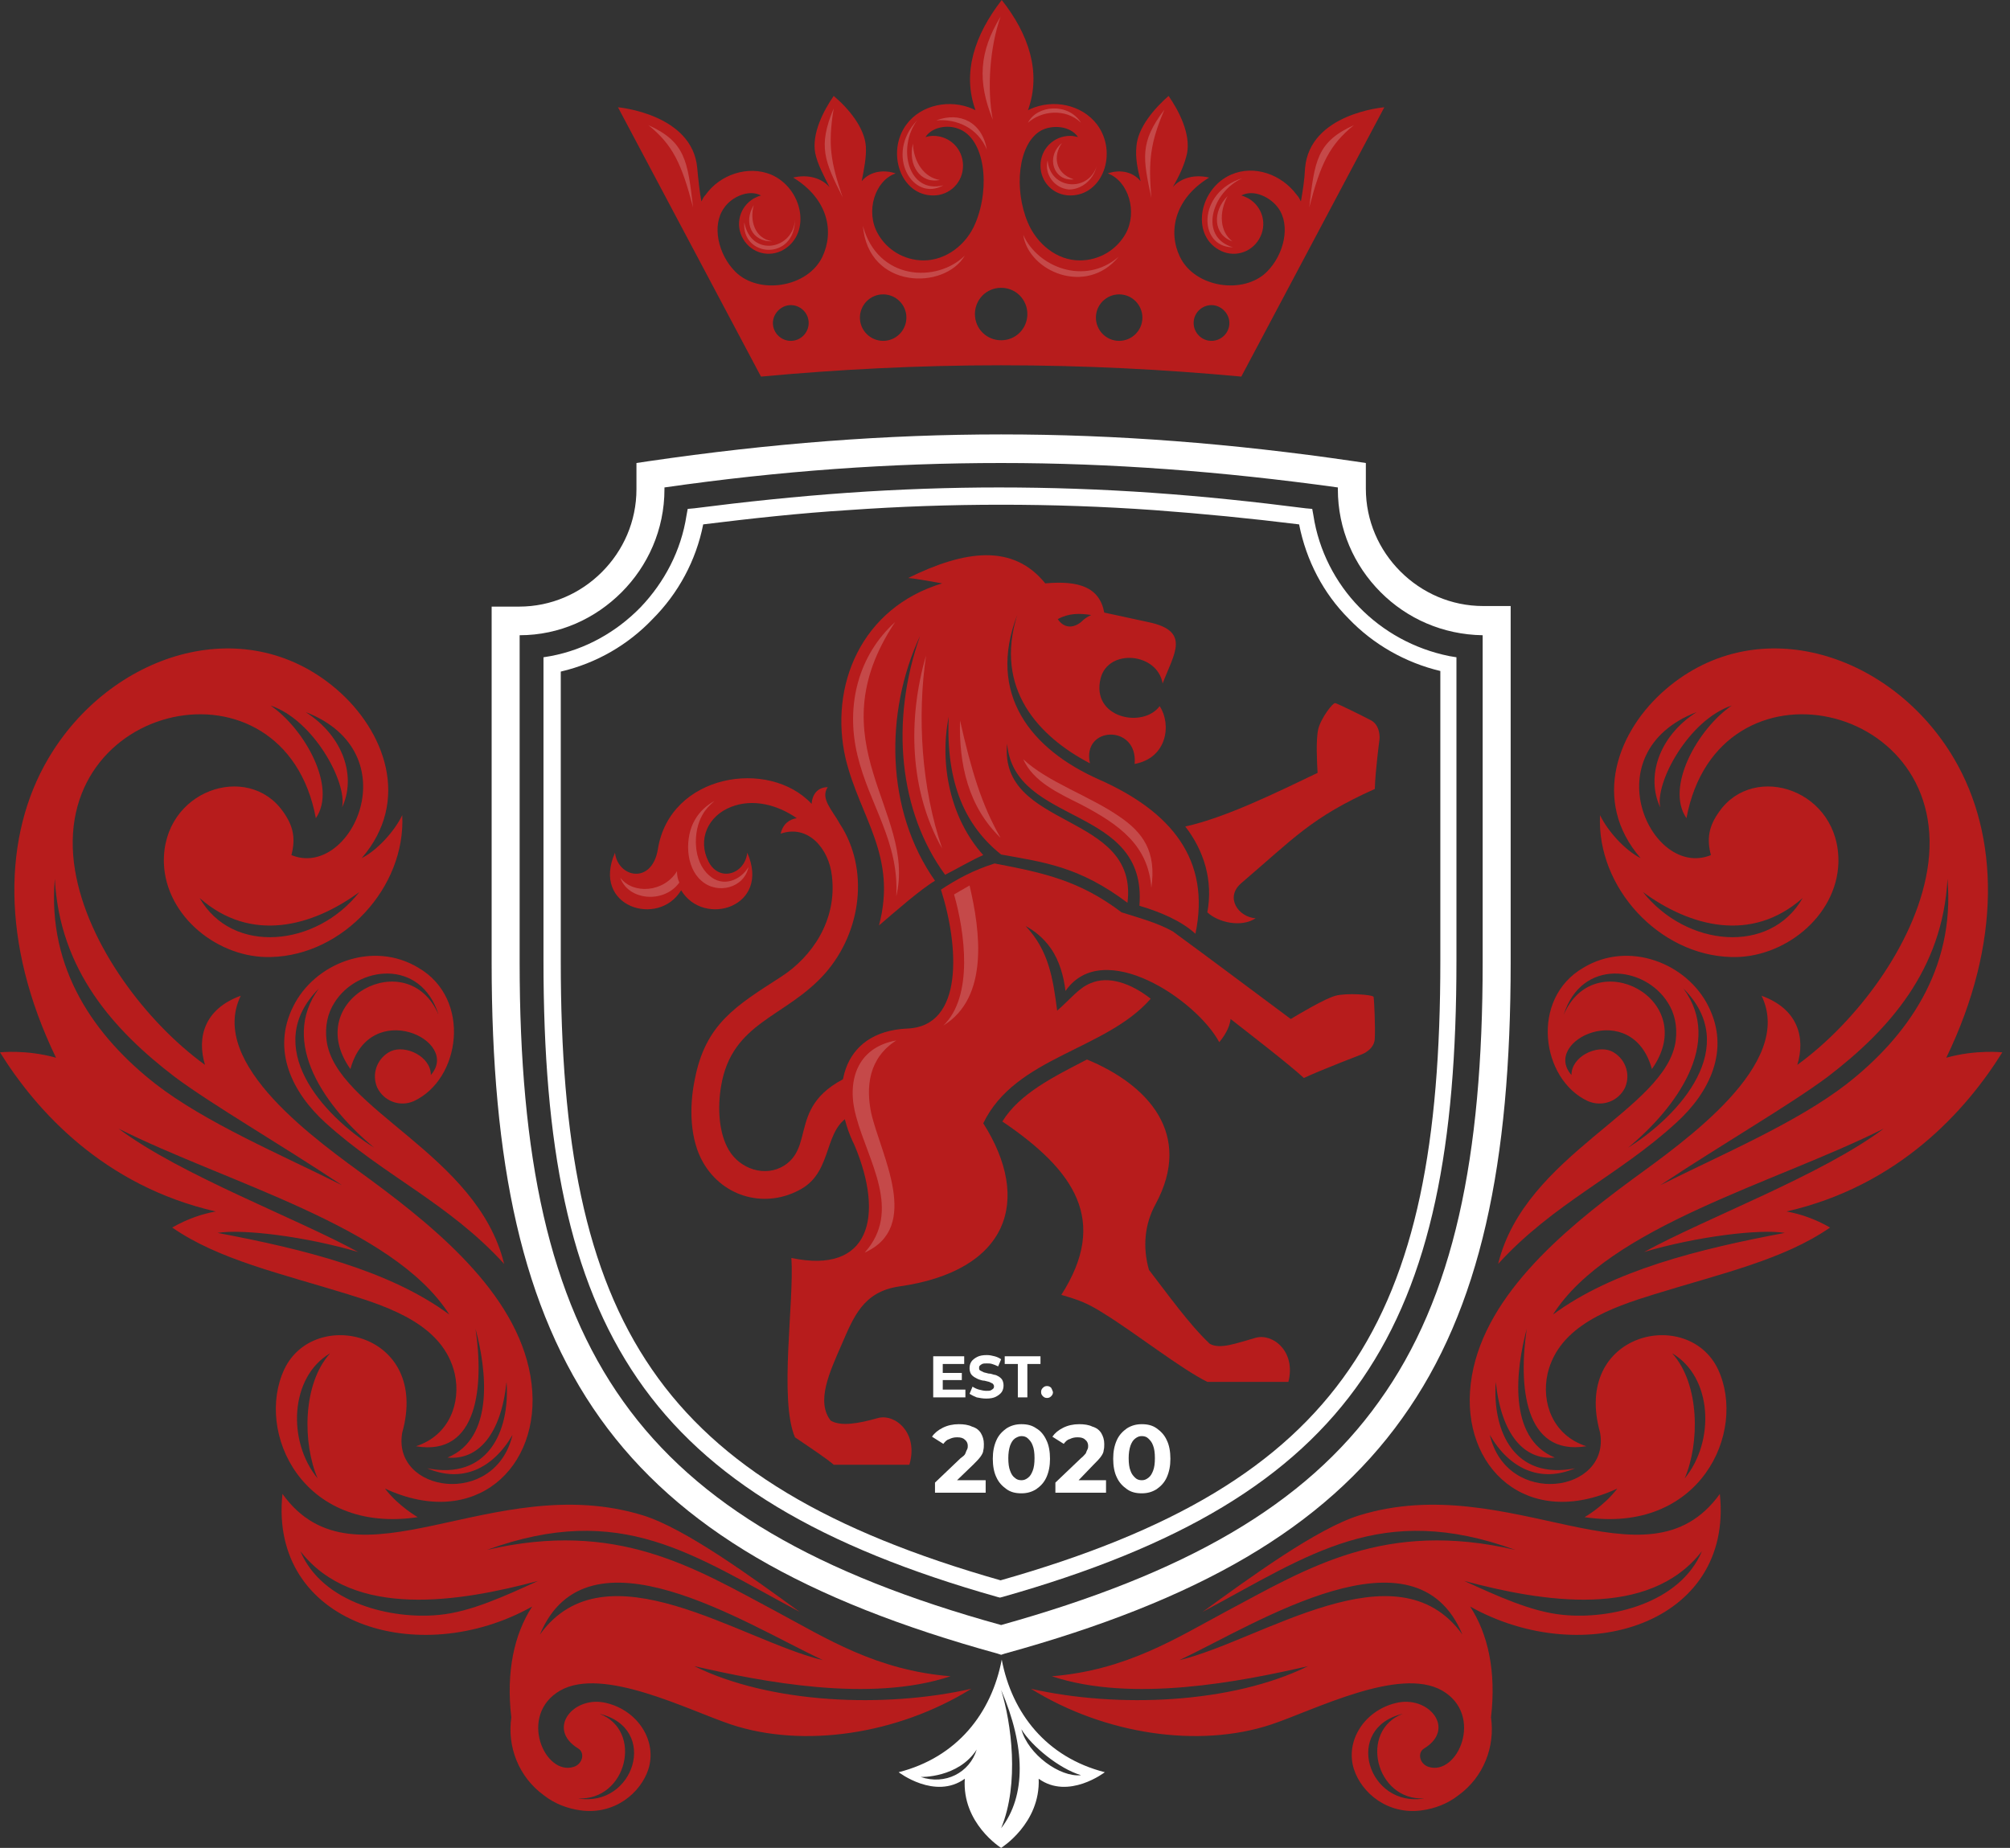 <svg width="87" height="80" viewBox="0 0 87 80" fill="none" xmlns="http://www.w3.org/2000/svg">
<rect x="0" y="0" width="87" height="80" fill="#333333" stroke="none"/>
<path d="M28.76 21.103C33.79 20.381 38.562 20.045 43.333 20.045C48.105 20.045 52.877 20.406 57.907 21.103V21.18C57.907 22.909 58.603 24.482 59.764 25.643C60.899 26.779 62.446 27.475 64.175 27.501V41.664C64.175 50.074 62.937 56.163 59.687 60.677C56.488 65.166 51.278 68.133 43.333 70.352C35.389 68.159 30.179 65.166 26.98 60.677C23.756 56.163 22.492 50.048 22.492 41.664V27.501C24.22 27.501 25.768 26.779 26.903 25.643C28.038 24.508 28.76 22.934 28.76 21.18V21.103ZM43.333 18.807C38.355 18.807 33.351 19.194 28.064 19.968L27.548 20.045V21.18C27.548 22.573 26.98 23.837 26.052 24.766C25.123 25.695 23.859 26.262 22.466 26.262H21.28V41.664C21.28 50.332 22.595 56.653 25.974 61.4C29.379 66.172 34.847 69.294 43.179 71.59L43.333 71.641L43.488 71.59C51.819 69.294 57.288 66.172 60.693 61.4C64.097 56.653 65.387 50.332 65.387 41.664V26.237H64.2C62.808 26.237 61.544 25.669 60.615 24.74C59.687 23.812 59.119 22.548 59.119 21.154V20.045L58.603 19.968C53.316 19.194 48.312 18.807 43.333 18.807Z" fill="white"/>
<path d="M30.437 22.702C32.526 22.444 34.641 22.212 36.73 22.083C38.923 21.928 41.115 21.851 43.333 21.851C45.552 21.851 47.744 21.928 49.937 22.083C52.052 22.238 54.141 22.444 56.23 22.702C56.54 24.276 57.288 25.695 58.371 26.779C59.429 27.888 60.822 28.688 62.343 29.049V41.612C62.343 49.403 61.312 55.053 58.397 59.284C55.508 63.489 50.762 66.301 43.308 68.417C35.879 66.301 31.107 63.489 28.218 59.284C25.304 55.053 24.272 49.403 24.272 41.612V29.075C25.82 28.713 27.187 27.914 28.244 26.804C29.353 25.695 30.127 24.276 30.437 22.702ZM36.679 21.335C34.486 21.49 32.268 21.722 30.05 22.006L29.766 22.032L29.714 22.315C29.482 23.837 28.76 25.205 27.728 26.288C26.697 27.346 25.355 28.12 23.833 28.404L23.524 28.455V41.612C23.524 49.558 24.607 55.337 27.599 59.697C30.591 64.057 35.518 66.972 43.179 69.139L43.282 69.165L43.385 69.139C51.046 66.972 55.972 64.057 58.964 59.697C61.956 55.337 63.04 49.558 63.04 41.612V28.455L62.73 28.404C61.208 28.094 59.867 27.346 58.835 26.288C57.804 25.231 57.081 23.837 56.849 22.315L56.798 22.032L56.514 22.006C54.296 21.722 52.103 21.49 49.885 21.335C47.667 21.18 45.449 21.103 43.23 21.103C41.115 21.103 38.897 21.18 36.679 21.335Z" fill="white"/>
<path fill-rule="evenodd" clip-rule="evenodd" d="M40.728 38.517C41.502 40.942 41.734 44.424 39.284 44.528C36.317 44.657 35.879 47.365 36.988 49.584C38.278 52.654 37.659 55.182 34.254 54.46C34.383 56.343 33.712 60.6 34.409 62.225C35.131 62.715 35.827 63.18 36.085 63.412H39.361C39.774 62.019 38.716 61.167 37.968 61.4C37.143 61.632 36.395 61.761 35.956 61.503C35.312 60.677 35.905 59.413 36.421 58.226C36.937 57.04 37.349 55.93 38.897 55.698C43.669 55.027 44.675 51.957 42.559 48.63C43.952 45.74 47.847 45.482 49.807 43.238C48.956 42.567 47.976 42.231 47.202 42.567C46.687 42.773 46.325 43.264 45.758 43.754C45.577 42.361 45.397 41.148 44.391 40.09C44.778 40.297 45.165 40.606 45.474 41.045C45.861 41.587 46.042 42.283 46.119 42.902C47.744 40.555 51.794 43.289 52.774 45.121C53.135 44.682 53.238 44.347 53.264 44.115C54.089 44.76 55.792 46.075 56.437 46.669C57.21 46.308 58.964 45.637 58.964 45.637C58.964 45.637 59.506 45.431 59.506 44.94C59.532 44.45 59.48 43.289 59.454 43.16C59.428 43.057 58.268 42.98 57.803 43.109C57.339 43.238 56.256 43.883 55.869 44.115C54.167 42.851 52.49 41.587 50.762 40.322C50.065 39.935 49.266 39.729 48.544 39.497C46.738 38.13 45.216 37.794 43.05 37.382C42.147 37.665 41.425 38.052 40.728 38.517ZM57.03 33.46C57.004 33.022 56.952 32.041 57.056 31.577C57.159 31.113 57.7 30.39 57.803 30.442C57.907 30.468 58.913 30.958 59.351 31.19C59.764 31.422 59.712 31.99 59.712 31.99C59.712 31.99 59.532 33.331 59.506 34.157C56.746 35.395 55.998 36.298 53.728 38.233C53.006 38.852 53.599 39.703 54.347 39.755C53.728 40.168 52.722 39.935 52.258 39.497C52.516 38.104 52.103 36.814 51.303 35.782C53.057 35.395 55.25 34.312 57.03 33.46ZM52.361 58.175C52.8 58.433 53.522 58.149 54.347 57.917C55.095 57.71 56.101 58.51 55.766 59.826H52.258C51.071 59.233 49.188 57.736 47.77 56.859C47.073 56.42 46.738 56.291 45.938 56.059C48.002 52.835 46.506 50.667 43.385 48.552C44.133 47.34 45.603 46.617 47.048 45.869C49.678 46.953 51.665 49.094 50.014 52.138C49.55 52.989 49.446 53.97 49.73 54.976C50.53 56.008 51.458 57.323 52.361 58.175Z" fill="#B71C1C"/>
<path fill-rule="evenodd" clip-rule="evenodd" d="M40.78 25.256C40.315 25.179 39.671 25.05 39.309 25.024C41.76 23.812 43.849 23.528 45.242 25.256C46.686 25.127 47.589 25.411 47.796 26.52L49.704 26.933C51.561 27.32 50.813 28.3 50.323 29.59C50.091 28.249 47.976 28.068 47.641 29.358C47.202 31.087 49.472 31.551 50.194 30.571C50.71 31.345 50.53 32.815 49.111 33.073C49.266 31.345 46.815 31.422 47.176 33.047C44.958 31.887 43.024 29.823 44.03 26.624C42.714 30.029 44.597 32.428 47.563 33.744C50.71 35.137 52.413 37.227 51.742 40.426C51.123 39.858 50.194 39.471 49.317 39.213C49.678 34.828 43.901 35.782 43.591 32.196C43.23 35.937 49.292 35.137 48.801 39.084C46.712 37.511 45.19 37.33 43.333 36.995C41.811 35.782 40.934 33.95 41.063 31.035C40.651 33.099 41.141 35.447 42.559 37.02C42.172 37.175 41.321 37.665 40.909 37.872C38.922 35.163 38.51 31.241 39.825 27.527C38.278 30.855 38.329 35.086 40.47 38.13C39.825 38.517 38.742 39.471 38.046 40.065C38.845 37.046 37.22 35.395 36.601 32.841C35.879 29.694 37.272 26.314 40.78 25.256ZM38.097 46.127C37.684 46.695 37.246 47.417 36.885 48.268C35.621 48.81 36.085 50.667 34.692 51.467C33.171 52.344 31.313 51.854 30.436 50.332C29.869 49.352 29.817 47.959 30.075 46.72C30.54 44.321 31.855 43.547 33.815 42.283C35.131 41.432 36.24 39.858 36.008 37.923C35.879 36.736 34.976 35.679 33.79 36.092C33.893 35.653 34.176 35.472 34.486 35.421C33.635 34.828 32.577 34.569 31.649 34.931C30.643 35.318 30.178 36.35 30.669 37.304C31.133 38.207 32.242 37.846 32.345 36.917C33.377 39.265 30.462 40.168 29.482 38.542C28.502 40.168 25.587 39.265 26.619 36.917C26.748 38.001 28.218 38.31 28.476 36.762C28.992 33.512 33.274 32.815 35.131 34.802C35.157 34.363 35.415 34.079 35.827 34.079C35.492 34.569 36.034 35.085 36.343 35.653C37.633 37.614 37.297 40.322 35.724 42.128C34.022 44.063 31.674 44.218 31.21 47.03C31.055 47.959 31.107 49.042 31.546 49.79C32.036 50.616 33.119 50.977 33.944 50.461C35.466 49.481 33.738 47.288 38.097 46.127ZM47.228 26.624C47.022 26.727 46.919 26.804 46.79 26.933C46.428 27.217 46.042 27.191 45.784 26.804C46.248 26.546 46.712 26.546 47.228 26.624Z" fill="#B71C1C"/>
<path fill-rule="evenodd" clip-rule="evenodd" d="M38.742 26.933C37.194 28.326 36.575 30.493 37.117 32.712C37.633 34.853 38.922 36.427 38.794 38.8C39.67 35.137 35.26 32.17 38.742 26.933ZM41.966 38.336C41.734 38.465 41.528 38.594 41.295 38.723C41.76 40.348 42.147 43.135 40.831 44.399C42.817 43.186 42.43 40.297 41.966 38.336ZM38.794 45.044C37.065 45.353 36.627 46.849 37.065 48.371C37.581 50.281 39.051 52.422 37.426 54.228C39.903 53.118 38.123 49.997 37.71 48.191C37.478 47.082 37.581 45.818 38.794 45.044ZM32.397 37.536C32.216 38.439 31.055 38.749 30.359 38.13C29.663 37.536 29.637 36.246 30.075 35.498C30.282 35.137 30.565 34.879 30.927 34.673C30.72 34.853 30.54 35.034 30.411 35.266C29.972 36.014 29.998 37.304 30.694 37.898C31.288 38.439 32.061 38.104 32.397 37.536ZM29.405 38.207C28.734 39.136 27.186 38.981 26.851 38.001C27.393 38.723 28.734 38.646 29.302 37.717C29.302 37.872 29.327 38.052 29.405 38.207ZM40.083 28.378C39.284 31.113 39.361 34.234 40.78 36.736C39.877 34.079 39.696 31.035 40.083 28.378ZM41.553 31.19C41.502 33.099 41.915 34.931 43.307 36.272C42.482 34.828 42.044 33.357 41.553 31.19ZM44.288 32.867C44.726 33.847 45.809 34.337 46.79 34.828C48.466 35.705 49.704 36.608 49.833 38.439C50.065 36.865 49.472 36.04 48.44 35.343C47.176 34.466 45.319 33.847 44.288 32.867Z" fill="#C54949"/>
<path fill-rule="evenodd" clip-rule="evenodd" d="M35.621 71.874C32.062 71.022 26.206 66.817 23.369 70.764C25.407 65.863 32.216 70.274 35.621 71.874ZM23.292 68.442C19.913 69.345 15.296 70.119 13 67.153C13.954 69.423 16.972 70.119 19.01 69.913C20.377 69.784 21.873 69.087 23.292 68.442ZM25.948 74.195C28.554 74.815 27.445 78.272 25.02 77.859C27.135 77.962 27.857 74.918 25.948 74.195ZM42.044 73.112C38.845 75.098 34.77 75.692 31.649 74.66C29.792 74.041 26.103 72.132 24.246 73.189C22.415 74.247 23.575 76.904 24.839 76.491C25.226 76.362 25.329 75.872 25.02 75.692C23.627 74.84 24.839 73.37 26.258 73.731C27.625 74.066 28.45 75.382 28.064 76.595C27.728 77.627 26.593 78.581 25.123 78.375C24.556 78.297 24.014 78.091 23.55 77.73C22.441 76.93 21.95 75.614 22.131 74.35C21.899 72.364 22.26 70.739 23.034 69.552C18.107 72.312 11.633 70.3 12.226 64.676C15.399 69.087 21.306 63.592 27.831 65.605C29.663 66.172 32.552 68.288 34.615 69.784C29.972 67.307 26.903 64.986 21.073 67.101C26.722 65.785 30.05 67.875 33.583 69.758C35.75 70.919 37.917 72.312 41.141 72.57C37.659 73.731 32.964 72.802 30.05 72.132C33.351 73.757 38.278 73.963 42.044 73.112Z" fill="#B71C1C"/>
<path fill-rule="evenodd" clip-rule="evenodd" d="M49.369 7.843C49.24 7.327 49.137 6.837 49.188 6.346C49.24 5.521 49.988 4.669 50.581 4.154C51.046 4.824 51.536 5.805 51.381 6.63C51.278 7.12 51.046 7.61 50.762 8.101C51.097 7.714 51.691 7.533 52.335 7.688C50.813 8.617 50.556 10.061 51.072 11.119C51.716 12.46 53.831 12.77 54.837 11.764C55.585 11.016 55.869 9.752 55.327 9.004C54.992 8.539 54.27 8.178 53.728 8.462C53.831 8.488 53.934 8.539 54.038 8.591C54.657 8.952 54.863 9.726 54.502 10.345C54.141 10.964 53.367 11.171 52.748 10.809C51.536 10.113 51.923 8.152 53.29 7.559C54.296 7.12 55.482 7.559 56.127 8.436C56.204 8.513 56.256 8.617 56.308 8.72C56.385 8.281 56.462 7.817 56.488 7.275C56.694 4.902 59.919 4.644 59.919 4.644L53.728 16.304C50.401 15.995 46.919 15.814 43.333 15.814C39.748 15.814 36.266 15.995 32.938 16.304L26.748 4.644C26.748 4.644 29.972 4.927 30.179 7.275C30.23 7.817 30.282 8.307 30.359 8.72C30.411 8.617 30.462 8.513 30.54 8.436C31.159 7.559 32.371 7.146 33.377 7.559C34.744 8.152 35.131 10.087 33.919 10.809C33.3 11.171 32.526 10.964 32.165 10.345C31.804 9.726 32.01 8.952 32.629 8.591C32.732 8.539 32.835 8.488 32.938 8.462C32.397 8.178 31.649 8.539 31.339 9.004C30.798 9.752 31.081 11.016 31.829 11.764C32.835 12.77 34.95 12.46 35.595 11.119C36.111 10.036 35.853 8.617 34.331 7.688C34.976 7.533 35.569 7.714 35.905 8.101C35.647 7.585 35.389 7.12 35.286 6.63C35.131 5.805 35.621 4.824 36.085 4.154C36.704 4.669 37.427 5.521 37.478 6.346C37.504 6.811 37.401 7.301 37.298 7.843C37.684 7.378 38.304 7.352 38.768 7.507C37.865 7.817 37.452 9.158 37.994 10.113C38.381 10.809 39.129 11.274 39.98 11.274C40.935 11.274 41.837 10.603 42.224 9.649C42.869 8.101 42.637 5.985 41.476 5.572C41.012 5.392 40.341 5.495 40.058 5.934C40.161 5.908 40.264 5.882 40.393 5.882C41.115 5.882 41.683 6.45 41.683 7.172C41.683 7.894 41.115 8.462 40.393 8.462C38.974 8.462 38.355 6.579 39.232 5.392C39.877 4.515 41.141 4.282 42.121 4.721C42.147 4.747 42.198 4.747 42.224 4.773C41.631 3.147 42.198 1.496 43.359 0C44.52 1.47 45.087 3.122 44.494 4.773C44.52 4.747 44.572 4.747 44.597 4.721C45.577 4.282 46.816 4.515 47.486 5.392C48.389 6.604 47.744 8.462 46.325 8.462C45.603 8.462 45.036 7.894 45.036 7.172C45.036 6.45 45.603 5.882 46.325 5.882C46.429 5.882 46.558 5.908 46.661 5.934C46.325 5.443 45.552 5.392 45.062 5.65C44.056 6.217 43.875 8.204 44.494 9.649C44.881 10.551 45.732 11.274 46.738 11.274C47.589 11.274 48.337 10.809 48.724 10.113C49.24 9.184 48.853 7.843 47.95 7.507C48.389 7.352 48.982 7.378 49.369 7.843ZM43.333 12.46C42.688 12.46 42.198 12.976 42.198 13.596C42.198 14.241 42.714 14.731 43.333 14.731C43.978 14.731 44.468 14.215 44.468 13.596C44.468 12.976 43.978 12.46 43.333 12.46ZM34.228 13.209C34.641 13.209 35.002 13.544 35.002 13.983C35.002 14.395 34.667 14.757 34.228 14.757C33.816 14.757 33.454 14.421 33.454 13.983C33.454 13.57 33.816 13.209 34.228 13.209ZM38.226 12.744C38.768 12.744 39.232 13.183 39.232 13.75C39.232 14.292 38.794 14.757 38.226 14.757C37.685 14.757 37.22 14.318 37.22 13.75C37.22 13.209 37.659 12.744 38.226 12.744ZM48.441 12.744C47.899 12.744 47.435 13.183 47.435 13.75C47.435 14.292 47.873 14.757 48.441 14.757C48.982 14.757 49.447 14.318 49.447 13.75C49.447 13.209 49.008 12.744 48.441 12.744ZM52.438 13.209C52.026 13.209 51.665 13.544 51.665 13.983C51.665 14.395 52 14.757 52.438 14.757C52.851 14.757 53.212 14.421 53.212 13.983C53.212 13.57 52.851 13.209 52.438 13.209Z" fill="#B71C1C"/>
<path fill-rule="evenodd" clip-rule="evenodd" d="M58.603 5.418C57.004 6.14 56.901 6.965 56.669 8.978C57.159 7.094 57.546 6.269 58.603 5.418ZM36.085 4.695C35.389 6.346 35.698 6.991 36.472 8.539C35.956 7.017 35.827 6.269 36.085 4.695ZM40.522 5.211C41.425 5.134 42.327 5.547 42.714 6.475C42.508 5.289 41.554 4.824 40.522 5.211ZM32.216 9.623C32.5 11.171 34.357 10.809 34.409 9.494C34.409 11.325 32.087 11.145 32.216 9.623ZM45.964 6.192C45.242 6.785 45.603 7.868 46.48 7.765C45.655 7.507 45.577 6.733 45.964 6.192ZM40.831 8.023C39.309 8.41 38.819 6.398 39.696 5.211C38.278 6.708 39.516 8.771 40.831 8.023ZM32.629 8.875C32.448 9.494 32.629 10.319 33.429 10.448C32.526 10.474 32.165 9.623 32.629 8.875ZM46.79 5.314C46.248 4.437 44.881 4.54 44.494 5.314C45.062 4.798 46.119 4.669 46.79 5.314ZM43.307 0.722C42.379 2.244 42.302 3.534 42.972 5.185C42.714 3.844 42.843 2.038 43.307 0.722ZM28.064 5.418C29.663 6.14 29.766 6.965 29.998 8.978C29.508 7.094 29.121 6.269 28.064 5.418ZM53.367 10.706C51.871 10.268 52.438 8.307 53.78 7.714C51.819 8.307 51.845 10.706 53.367 10.706ZM40.677 7.791C40.006 7.688 39.542 7.017 39.516 6.217C39.284 7.12 39.825 7.972 40.677 7.791ZM45.345 6.94C45.448 8.204 47.073 8.333 47.46 7.223C47.306 7.817 46.79 8.204 46.274 8.204C45.629 8.152 45.191 7.533 45.345 6.94ZM50.401 4.747C49.318 6.166 49.472 6.862 49.833 8.565C49.704 6.965 49.782 6.192 50.401 4.747ZM53.341 10.448C52.8 10.036 52.748 9.21 53.135 8.488C52.464 9.158 52.516 10.165 53.341 10.448ZM37.349 9.777C37.994 12.151 40.548 12.254 41.76 11.067C40.883 12.564 37.581 12.538 37.349 9.777ZM48.415 11.119C46.944 12.383 44.907 11.558 44.288 10.165C44.52 11.764 47.022 12.822 48.415 11.119Z" fill="#C54949"/>
<path fill-rule="evenodd" clip-rule="evenodd" d="M43.333 80C43.333 80 41.631 78.942 41.76 77.007C40.47 77.936 38.897 76.724 38.897 76.724C41.425 76.079 42.92 74.17 43.359 71.848C43.797 74.17 45.294 76.079 47.821 76.724C47.821 76.724 46.248 77.936 44.958 77.007C45.036 78.942 43.333 80 43.333 80ZM39.851 76.93C39.851 76.93 41.476 76.982 42.276 75.743C41.966 76.749 40.909 77.291 39.851 76.93ZM43.333 79.149C44.133 77.214 43.772 74.582 43.333 73.163C44.391 75.614 44.417 77.755 43.333 79.149ZM44.21 74.866C44.649 75.588 45.835 76.569 46.79 76.853C45.887 76.956 44.494 75.95 44.21 74.866Z" fill="white"/>
<path fill-rule="evenodd" clip-rule="evenodd" d="M51.046 71.874C54.605 71.022 60.46 66.817 63.298 70.764C61.26 65.863 54.425 70.274 51.046 71.874ZM63.375 68.442C66.754 69.345 71.371 70.119 73.667 67.153C72.712 69.423 69.695 70.119 67.657 69.913C66.29 69.784 64.794 69.087 63.375 68.442ZM60.718 74.195C58.113 74.815 59.222 78.272 61.647 77.859C59.532 77.962 58.81 74.918 60.718 74.195ZM44.623 73.112C47.822 75.098 51.897 75.692 55.018 74.66C56.875 74.041 60.563 72.132 62.421 73.189C64.252 74.247 63.091 76.904 61.827 76.491C61.441 76.362 61.337 75.872 61.647 75.692C63.04 74.84 61.827 73.37 60.409 73.731C59.042 74.066 58.216 75.382 58.603 76.595C58.938 77.627 60.073 78.581 61.544 78.375C62.111 78.297 62.653 78.091 63.117 77.73C64.226 76.93 64.716 75.614 64.536 74.35C64.768 72.364 64.407 70.739 63.633 69.552C68.56 72.312 75.034 70.3 74.441 64.676C71.268 69.087 65.361 63.592 58.835 65.605C57.004 66.172 54.115 68.288 52.052 69.784C56.694 67.307 59.764 64.986 65.593 67.101C59.944 65.785 56.617 67.875 53.083 69.758C50.917 70.919 48.75 72.312 45.526 72.57C49.008 73.731 53.702 72.802 56.617 72.132C53.316 73.757 48.389 73.963 44.623 73.112Z" fill="#B71C1C"/>
<path fill-rule="evenodd" clip-rule="evenodd" d="M40.806 59.748H41.631V59.439H40.806V59.052H41.734V58.717H40.393V60.497H41.786V60.161H40.806V59.748ZM43.23 59.594C43.178 59.568 43.101 59.516 43.024 59.516C42.946 59.49 42.869 59.465 42.792 59.465C42.714 59.439 42.663 59.439 42.585 59.413C42.534 59.387 42.482 59.361 42.431 59.336C42.379 59.31 42.379 59.258 42.379 59.233C42.379 59.181 42.379 59.155 42.405 59.129C42.431 59.103 42.456 59.078 42.508 59.052C42.559 59.026 42.637 59.026 42.714 59.026C42.792 59.026 42.869 59.026 42.946 59.052C43.024 59.078 43.101 59.103 43.204 59.155L43.333 58.846C43.256 58.794 43.153 58.742 43.05 58.717C42.946 58.691 42.843 58.665 42.714 58.665C42.534 58.665 42.405 58.691 42.302 58.742C42.198 58.794 42.095 58.871 42.044 58.949C41.992 59.026 41.966 59.129 41.966 59.233C41.966 59.336 41.992 59.413 42.018 59.465C42.044 59.516 42.095 59.568 42.173 59.62C42.224 59.645 42.302 59.697 42.379 59.723C42.456 59.748 42.534 59.774 42.611 59.774C42.688 59.8 42.74 59.8 42.817 59.826C42.869 59.852 42.921 59.877 42.972 59.903C42.998 59.929 43.024 59.981 43.024 60.006C43.024 60.032 43.024 60.084 42.998 60.11C42.972 60.135 42.946 60.161 42.895 60.187C42.843 60.213 42.792 60.213 42.688 60.213C42.585 60.213 42.482 60.187 42.379 60.161C42.276 60.135 42.173 60.084 42.095 60.032L41.966 60.342C42.044 60.393 42.147 60.445 42.276 60.497C42.405 60.522 42.534 60.548 42.688 60.548C42.869 60.548 42.998 60.522 43.101 60.471C43.204 60.419 43.307 60.342 43.359 60.264C43.411 60.187 43.437 60.084 43.437 59.981C43.437 59.877 43.411 59.8 43.385 59.748C43.359 59.697 43.307 59.645 43.23 59.594ZM43.488 59.052H44.056V60.497H44.468V59.052H45.036V58.717H43.488V59.052ZM45.5 60.084C45.448 60.032 45.397 60.006 45.319 60.006C45.242 60.006 45.19 60.032 45.139 60.084C45.087 60.135 45.062 60.187 45.062 60.264C45.062 60.342 45.087 60.393 45.139 60.445C45.19 60.497 45.242 60.522 45.319 60.522C45.397 60.522 45.448 60.497 45.5 60.445C45.552 60.393 45.577 60.342 45.577 60.264C45.552 60.187 45.526 60.135 45.5 60.084Z" fill="white"/>
<path fill-rule="evenodd" clip-rule="evenodd" d="M64.845 54.718C66.006 49.945 72.145 48.036 72.532 45.044C72.609 44.424 72.48 43.857 72.196 43.418C71.216 41.819 68.456 41.458 67.683 43.934C68.998 40.838 73.641 43.264 71.5 46.282C70.649 43.186 66.702 45.044 68.018 46.54C68.018 45.74 69.101 45.224 69.746 45.508C70.339 45.792 70.597 46.488 70.339 47.082C70.056 47.675 69.359 47.933 68.74 47.675C66.702 46.746 66.212 43.238 68.534 41.896C70.494 40.709 73.022 41.69 73.95 43.573C74.905 45.482 73.976 47.314 72.558 48.604C70.055 50.9 67.244 52.086 64.845 54.718ZM21.821 54.718C20.661 49.945 14.522 48.036 14.135 45.044C14.057 44.424 14.187 43.857 14.47 43.418C15.45 41.819 18.21 41.458 18.984 43.934C17.669 40.838 13.026 43.264 15.167 46.282C16.018 43.186 19.964 45.044 18.649 46.54C18.649 45.74 17.566 45.224 16.921 45.508C16.327 45.792 16.069 46.488 16.327 47.082C16.611 47.675 17.308 47.933 17.901 47.675C19.939 46.746 20.429 43.238 18.107 41.896C16.147 40.709 13.619 41.69 12.691 43.573C11.736 45.482 12.665 47.314 14.083 48.604C16.611 50.9 19.423 52.086 21.821 54.718ZM18.004 62.612C20.712 63.076 20.944 59.955 20.583 57.53C21.048 59.258 21.434 62.251 19.371 63.102C20.712 63.231 21.692 62.07 21.925 59.826C22.079 61.993 21.099 64.083 18.494 63.567C19.99 64.212 21.331 63.592 22.183 62.122C21.434 65.295 16.946 64.624 17.411 62.019C18.623 57.685 13.593 56.55 12.304 59.284C11.04 61.993 13.077 66.43 18.081 65.682C18.081 65.682 17.256 65.218 16.663 64.444C20.558 66.25 23.446 63.541 23.008 59.903C22.569 56.24 19.087 53.325 16.044 51.08C13.748 49.403 8.976 46.075 10.421 43.109C8.847 43.676 8.512 44.914 8.873 46.101C6.345 44.27 3.792 40.916 3.25 37.691C2.012 30.339 12.304 28.094 13.671 35.421C14.599 34.079 13.181 31.551 11.71 30.545C13.568 31.164 15.038 33.873 14.806 34.956C15.425 33.641 14.883 31.887 13.232 30.829C17.772 32.583 15.193 38.078 12.613 37.02C12.794 36.324 12.716 35.782 12.252 35.137C10.73 32.97 7.016 34.208 7.093 37.356C7.171 39.703 9.492 41.509 11.736 41.432C14.857 41.354 17.566 38.413 17.411 35.292C17.075 35.988 16.327 36.814 15.657 37.149C17.798 34.673 16.663 31.628 14.548 29.823C10.524 26.392 4.746 28.326 2.089 32.841C0.129 36.169 0.026 40.838 2.425 45.792C1.135 45.431 0 45.559 0 45.559C1.573 48.088 4.488 51.338 9.337 52.448C8.77 52.551 8.125 52.757 7.454 53.144C9.466 54.537 12.149 55.131 15.063 56.033C16.895 56.601 19.191 57.375 19.681 59.465C19.964 60.729 19.448 62.148 18.004 62.612ZM13.8 42.799C12.071 45.147 14.109 47.959 16.198 49.687C13.929 48.268 11.298 45.301 13.8 42.799ZM8.641 38.878C10.859 40.838 13.516 40.116 15.554 38.62C13.696 40.993 10.059 41.354 8.641 38.878ZM19.448 56.911C16.869 55.002 13.129 54.073 9.415 53.376C10.498 53.196 13.232 53.531 15.502 54.202C12.819 52.731 7.815 50.874 5.133 48.862C9.802 51.209 17.024 53.093 19.448 56.911ZM14.29 58.587C13.077 59.929 13.103 62.509 13.748 64.005C12.432 62.406 12.536 59.62 14.29 58.587ZM14.806 51.312C12.046 49.481 9.183 47.83 7.558 46.617C4.927 44.605 2.579 41.999 2.373 38.052C2.038 41.974 4.127 44.889 6.732 46.927C8.899 48.604 12.071 49.945 14.806 51.312ZM68.663 62.612C65.954 63.051 65.722 59.955 66.083 57.53C65.619 59.258 65.232 62.251 67.296 63.102C65.954 63.231 64.974 62.07 64.742 59.826C64.587 61.993 65.567 64.083 68.173 63.567C66.677 64.212 65.335 63.592 64.484 62.122C65.232 65.295 69.72 64.624 69.256 62.019C68.044 57.685 73.073 56.55 74.363 59.284C75.627 61.993 73.589 66.43 68.585 65.682C68.585 65.682 69.411 65.218 70.004 64.444C66.109 66.25 63.22 63.541 63.659 59.903C64.097 56.24 67.579 53.325 70.623 51.08C72.919 49.403 77.691 46.075 76.246 43.109C77.819 43.676 78.155 44.914 77.794 46.101C80.321 44.27 82.875 40.916 83.417 37.691C84.655 30.339 74.363 28.094 72.996 35.421C72.067 34.079 73.486 31.551 74.956 30.545C73.099 31.164 71.629 33.873 71.861 34.956C71.242 33.641 71.784 31.887 73.434 30.829C68.895 32.583 71.474 38.078 74.054 37.02C73.873 36.324 73.95 35.782 74.415 35.137C75.936 32.97 79.651 34.208 79.573 37.356C79.496 39.703 77.175 41.509 74.931 41.432C71.809 41.354 69.101 38.413 69.256 35.292C69.591 35.988 70.339 36.814 71.01 37.149C68.869 34.673 70.004 31.628 72.119 29.823C76.143 26.392 81.921 28.326 84.577 32.841C86.538 36.169 86.641 40.838 84.242 45.792C85.532 45.431 86.667 45.559 86.667 45.559C85.093 48.088 82.179 51.338 77.329 52.448C77.897 52.551 78.542 52.757 79.212 53.144C77.2 54.537 74.518 55.131 71.603 56.033C69.772 56.601 67.476 57.375 66.986 59.465C66.702 60.729 67.218 62.148 68.663 62.612ZM72.867 42.799C74.595 45.147 72.558 47.959 70.468 49.687C72.738 48.268 75.369 45.301 72.867 42.799ZM78.026 38.878C75.808 40.838 73.151 40.116 71.113 38.62C72.996 40.993 76.607 41.354 78.026 38.878ZM67.218 56.911C69.798 55.002 73.538 54.073 77.252 53.376C76.169 53.196 73.434 53.531 71.165 54.202C73.847 52.731 78.851 50.874 81.534 48.862C76.865 51.209 69.643 53.093 67.218 56.911ZM72.377 58.587C73.589 59.929 73.564 62.509 72.919 64.005C74.234 62.406 74.131 59.62 72.377 58.587ZM71.861 51.312C74.621 49.481 77.484 47.83 79.109 46.617C81.74 44.605 84.087 41.999 84.294 38.052C84.629 41.974 82.54 44.889 79.934 46.927C77.768 48.604 74.595 49.945 71.861 51.312Z" fill="#B71C1C"/>
<path d="M42.121 63.412C42.25 63.283 42.353 63.18 42.431 63.076C42.508 62.973 42.56 62.87 42.56 62.793C42.585 62.689 42.585 62.612 42.585 62.509C42.585 62.328 42.534 62.173 42.456 62.044C42.379 61.916 42.25 61.812 42.069 61.761C41.915 61.683 41.708 61.657 41.502 61.657C41.244 61.657 41.012 61.709 40.806 61.812C40.599 61.916 40.444 62.044 40.341 62.199L40.831 62.509C40.909 62.406 40.986 62.328 41.089 62.303C41.193 62.251 41.296 62.225 41.425 62.225C41.579 62.225 41.683 62.251 41.76 62.328C41.837 62.38 41.889 62.483 41.889 62.586C41.889 62.638 41.889 62.689 41.863 62.741C41.837 62.793 41.812 62.844 41.786 62.922C41.76 62.999 41.683 63.051 41.579 63.128L40.47 64.186V64.624H42.663V64.082H41.425L42.121 63.412Z" fill="white"/>
<path d="M44.855 61.838C44.675 61.709 44.468 61.657 44.21 61.657C43.978 61.657 43.772 61.709 43.565 61.838C43.385 61.967 43.23 62.122 43.127 62.354C43.024 62.586 42.972 62.844 42.972 63.154C42.972 63.463 43.024 63.747 43.127 63.954C43.23 64.186 43.385 64.341 43.565 64.469C43.746 64.599 43.952 64.65 44.21 64.65C44.442 64.65 44.649 64.599 44.855 64.469C45.036 64.341 45.19 64.186 45.294 63.954C45.397 63.721 45.448 63.463 45.448 63.154C45.448 62.844 45.397 62.56 45.294 62.354C45.19 62.122 45.036 61.941 44.855 61.838ZM44.7 63.67C44.649 63.799 44.597 63.902 44.494 63.979C44.391 64.057 44.313 64.083 44.21 64.083C44.107 64.083 44.004 64.057 43.926 63.979C43.849 63.928 43.772 63.825 43.72 63.67C43.669 63.541 43.643 63.36 43.643 63.128C43.643 62.922 43.669 62.741 43.72 62.586C43.772 62.457 43.823 62.354 43.926 62.277C44.004 62.225 44.107 62.173 44.21 62.173C44.313 62.173 44.417 62.199 44.494 62.277C44.571 62.354 44.649 62.431 44.7 62.586C44.752 62.715 44.778 62.896 44.778 63.128C44.778 63.36 44.752 63.541 44.7 63.67Z" fill="white"/>
<path d="M47.331 63.412C47.46 63.283 47.563 63.18 47.641 63.076C47.718 62.973 47.77 62.87 47.77 62.793C47.796 62.69 47.796 62.612 47.796 62.509C47.796 62.328 47.744 62.173 47.667 62.044C47.589 61.916 47.46 61.812 47.28 61.761C47.125 61.683 46.919 61.657 46.712 61.657C46.454 61.657 46.222 61.709 46.016 61.812C45.809 61.916 45.655 62.044 45.551 62.199L46.042 62.509C46.119 62.406 46.196 62.328 46.3 62.303C46.403 62.251 46.506 62.225 46.635 62.225C46.79 62.225 46.893 62.251 46.97 62.328C47.047 62.38 47.099 62.483 47.099 62.586C47.099 62.638 47.099 62.69 47.073 62.741C47.048 62.793 47.022 62.844 46.996 62.922C46.944 62.973 46.893 63.051 46.79 63.128L45.681 64.186V64.624H47.873V64.083H46.686L47.331 63.412Z" fill="white"/>
<path d="M50.504 62.354C50.401 62.122 50.246 61.967 50.066 61.838C49.885 61.709 49.679 61.657 49.421 61.657C49.189 61.657 48.982 61.709 48.776 61.838C48.595 61.967 48.441 62.122 48.337 62.354C48.234 62.586 48.183 62.844 48.183 63.154C48.183 63.463 48.234 63.747 48.337 63.954C48.441 64.186 48.595 64.341 48.776 64.469C48.956 64.599 49.163 64.65 49.421 64.65C49.653 64.65 49.859 64.599 50.066 64.469C50.246 64.341 50.401 64.186 50.504 63.954C50.607 63.721 50.659 63.463 50.659 63.154C50.659 62.844 50.607 62.56 50.504 62.354ZM49.911 63.67C49.859 63.799 49.808 63.902 49.704 63.979C49.601 64.057 49.524 64.083 49.421 64.083C49.318 64.083 49.214 64.057 49.137 63.979C49.06 63.902 48.982 63.825 48.931 63.67C48.879 63.541 48.853 63.36 48.853 63.128C48.853 62.922 48.879 62.741 48.931 62.586C48.982 62.457 49.034 62.354 49.137 62.277C49.24 62.199 49.318 62.173 49.421 62.173C49.524 62.173 49.627 62.199 49.704 62.277C49.782 62.354 49.859 62.431 49.911 62.586C49.962 62.715 49.988 62.896 49.988 63.128C49.988 63.36 49.962 63.541 49.911 63.67Z" fill="white"/>
</svg>
